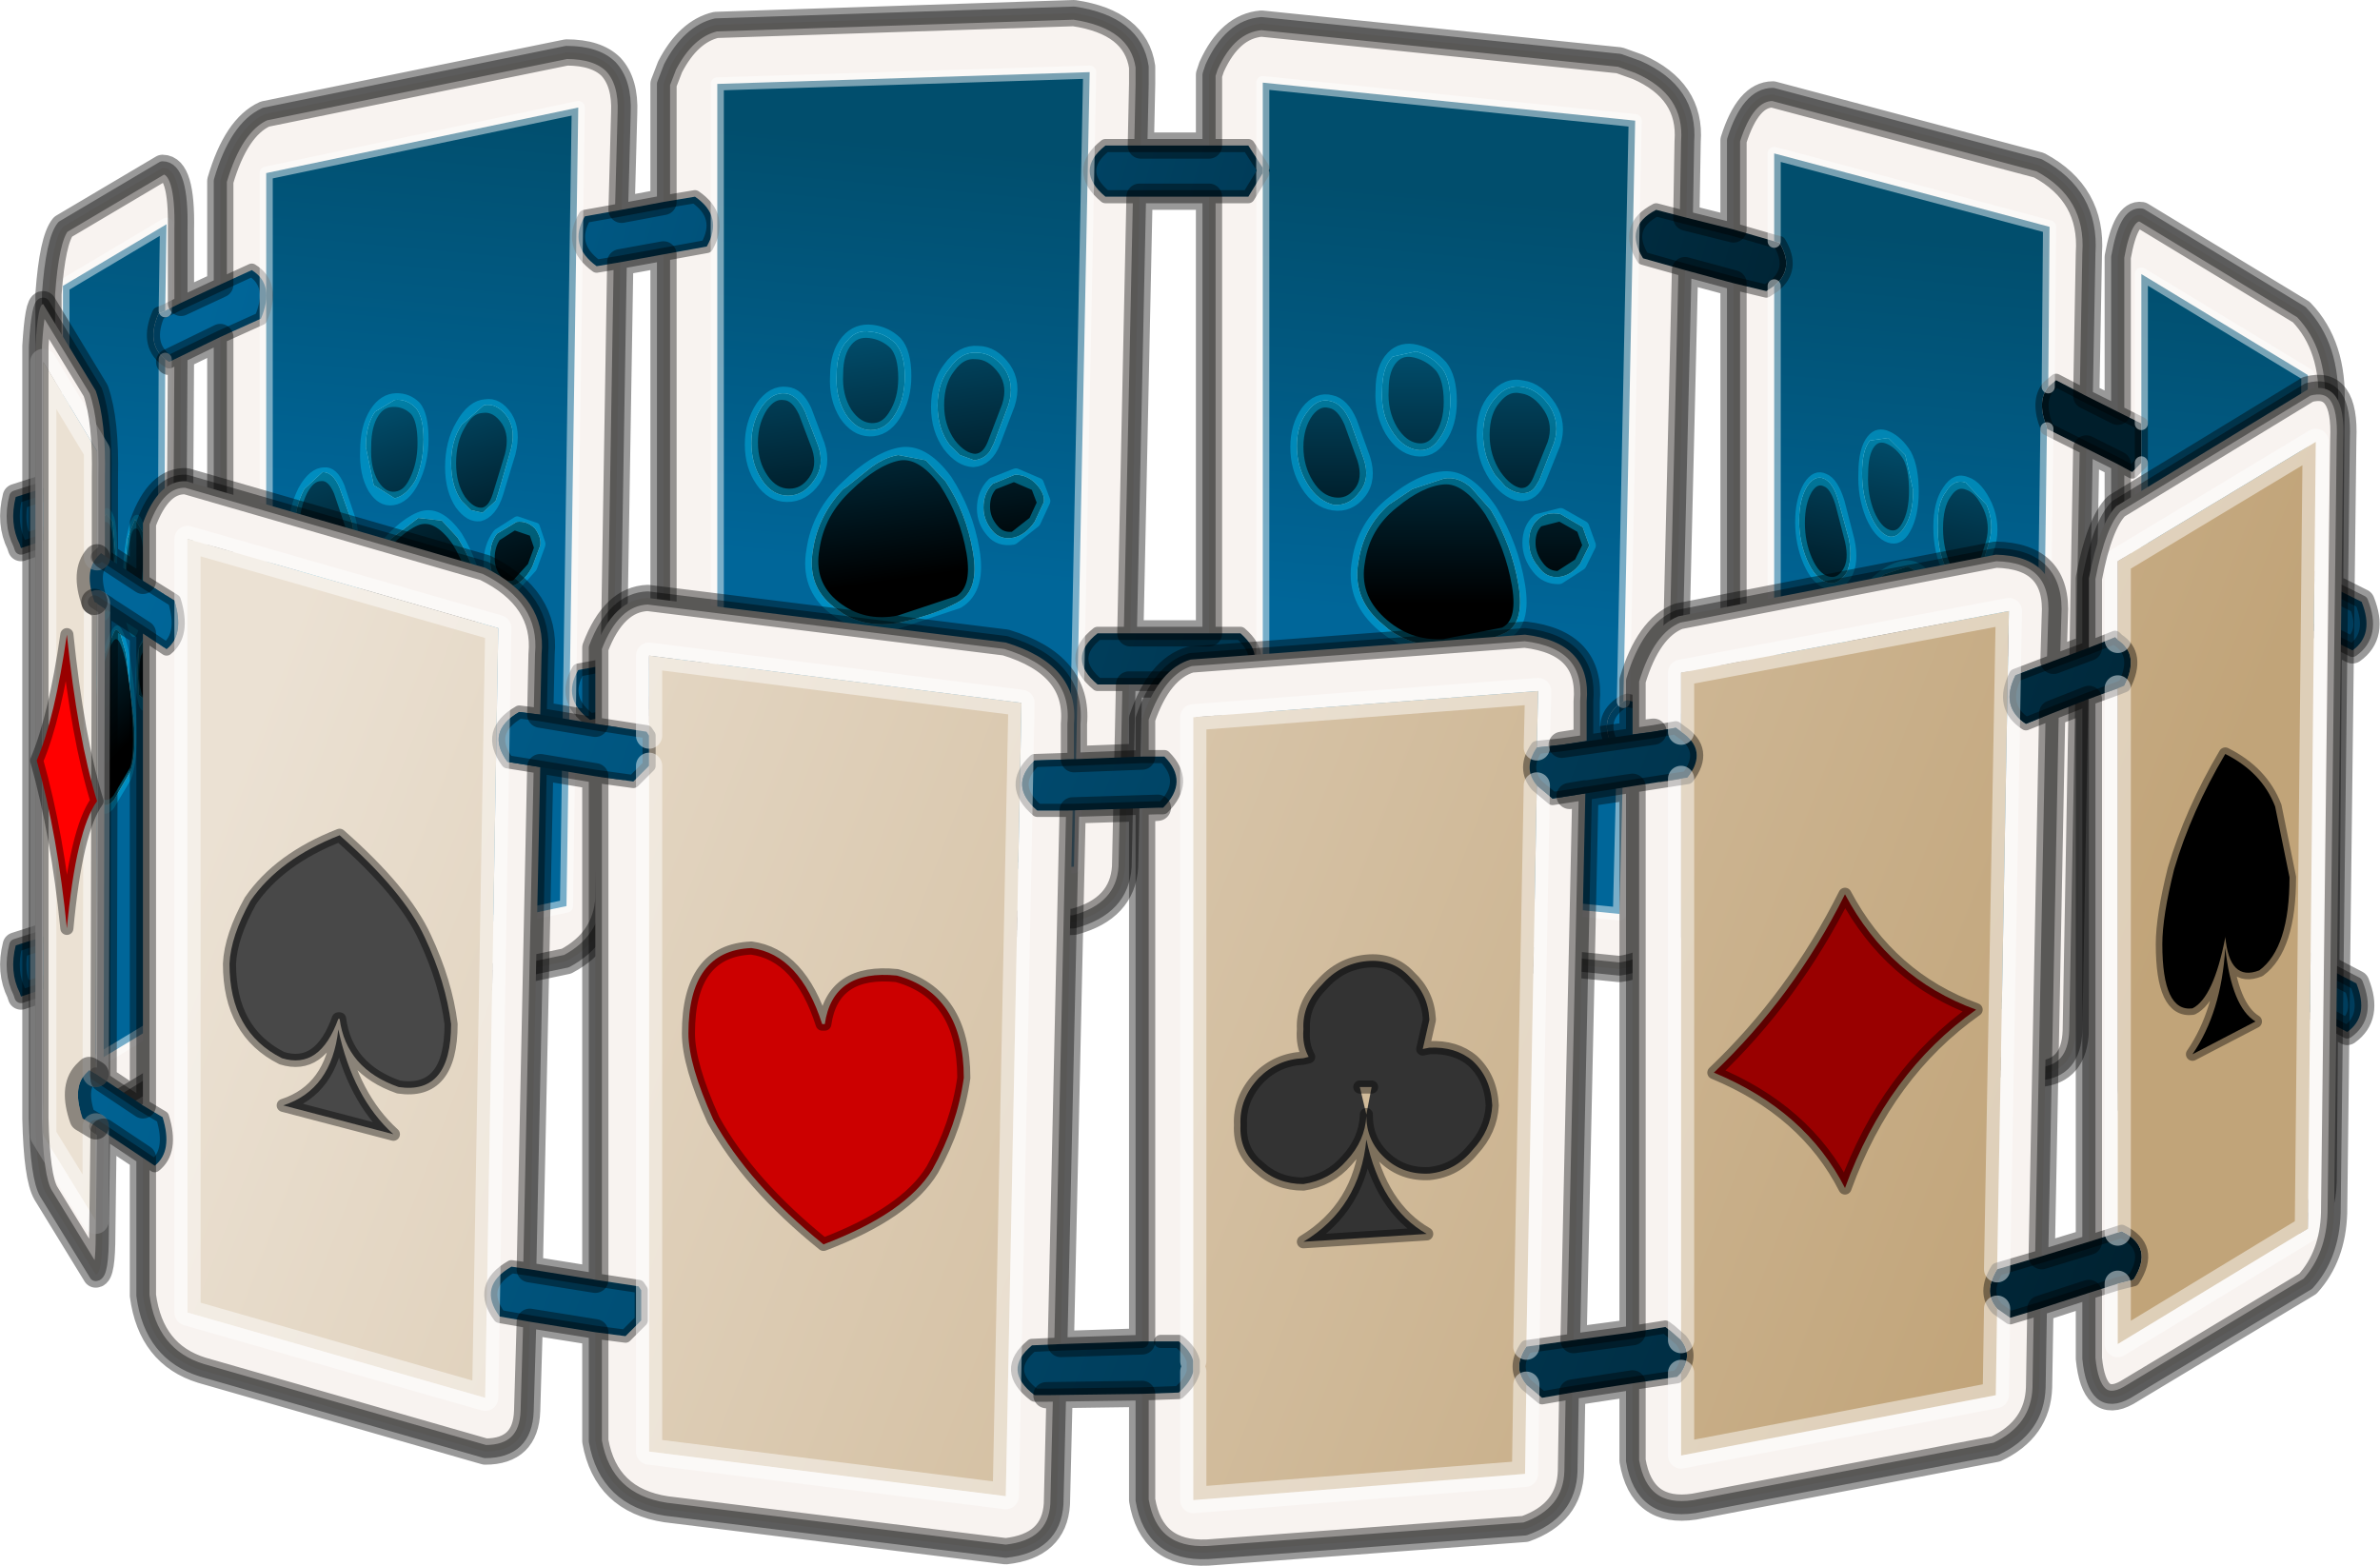 <?xml version="1.0"?>
<svg xmlns="http://www.w3.org/2000/svg" xmlns:xlink="http://www.w3.org/1999/xlink" width="90.75px" height="59.7px"><g transform="matrix(1, 0, 0, 1, -229.6, -170.1)"><use xlink:href="#object-0" width="90.75" height="59.7" transform="matrix(1, 0, 0, 1, 229.6, 170.1)"/></g><defs><g transform="matrix(1, 0, 0, 1, 45.35, 29.85)" id="object-0"><use xlink:href="#object-1" width="90.75" height="47.05" transform="matrix(1, 0, 0, 1, -45.35, -29.85)"/><use xlink:href="#object-2" width="11.65" height="11.8" transform="matrix(1, -0.159, 0, 1, -16.95, -16.75)" filter="url(#filter-object-2)"/><use xlink:href="#object-4" width="11.65" height="11.8" transform="matrix(0.841, -0.301, 0, 1, -34.35, -13.45)" filter="url(#filter-object-4)"/><use xlink:href="#object-6" width="11.65" height="11.8" transform="matrix(0.279, -0.294, 0, 1, -42.65, -9.1)" filter="url(#filter-object-6)"/><use xlink:href="#object-8" width="11.65" height="11.8" transform="matrix(1, -0.022, 0, 1, 3.85, -16.65)" filter="url(#filter-object-8)"/><use xlink:href="#object-10" width="11.65" height="11.8" transform="matrix(0.742, 0.072, 0, 1, 23.1, -13.8)" filter="url(#filter-object-10)"/><use xlink:href="#object-12" width="11.65" height="11.8" transform="matrix(0.447, 0.146, 0, 1, 36.8, -9.1)" filter="url(#filter-object-12)"/><use xlink:href="#object-14" width="89" height="48.6" transform="matrix(1, 0, 0, 1, -44.5, -18.75)"/></g><g transform="matrix(1, 0, 0, 1, 45.35, 29.85)" id="object-1"><path fill-rule="evenodd" fill="#f8f3f0" stroke="none" d="M0.75 -24.3L0.75 -27L0.85 -27.3Q1.55 -28.85 2.75 -28.95L16.4 -27.55L17.1 -27.3Q19.15 -26.4 19 -24.45L18.95 -21.55L17.8 -21.85Q16.55 -21.2 17.3 -20L18.9 -19.55L18.5 -2.7L16.7 -3.15L16.55 -3.1L17 -25.25L2.8 -26.7L2.8 -23.45L2.25 -24.3L0.75 -24.3M20.75 -21.1L20.75 -24.5Q21.3 -26.25 22.25 -26.25L32.4 -23.55Q34.45 -22.45 34.3 -20.2L34.2 -14.75L33.05 -15.35L32.75 -15.1L32.8 -21.2L22.3 -24L22.3 -20.65L20.75 -21.1M35.4 -14.15L35.4 -20.05Q35.7 -21.75 36.3 -21.65L42.4 -17.95Q43.65 -16.65 43.55 -14.4L43.5 -7.5L42.6 -7.95L42.65 -15.55L36.3 -19.4L36.3 -13.7L35.4 -14.15M43.45 -5.5L43.35 7.05L42.45 6.6L42.55 -5.95L43.45 -5.5M43.3 9.05L43.25 15.2Q43.2 16.75 42.4 16.7L36.6 13.2Q35.6 12.55 35.4 10.4L35.4 10.25L35.4 -12.15L35.95 -11.85L36.3 -12.2L36.3 10.95L42.4 14.6L42.45 8.6L43.3 9.05M34.2 -12.75L33.8 9.45Q33.75 11 32.4 11.1L22.75 8.55Q21.1 8.1 20.75 5.95L20.75 5.8L20.75 -0.1L20.9 -0.05Q22.1 -0.75 21.4 -1.9L20.75 -2.1L20.75 -19.05L22 -18.75L22.3 -18.95L22.3 6.35L32.4 9L32.7 -13.5L34.2 -12.75M18.45 -0.7L18.35 5.25Q18.25 6.85 16.4 7.1L3.45 5.8Q1.2 5.5 0.75 3.45L0.75 3.25L0.75 -3.75L1.95 -3.75Q3.05 -4.75 1.95 -5.7L0.75 -5.7L0.75 -22.35L2.25 -22.35L2.8 -23.25L2.8 3.65L16.4 5L16.55 -1.2L18.45 -0.7M-2.3 -3.75L-2.45 3.2Q-2.55 4.8 -4.4 5.3L-17.35 5.75Q-19.6 5.8 -20.05 3.75L-20.05 3.6L-20.05 -2.9L-18.65 -3.15Q-18 -4.3 -19.1 -5.05L-20.05 -4.9L-20.05 -20.15L-18.4 -20.45Q-17.75 -21.6 -18.85 -22.35L-20.05 -22.15L-20.05 -26.65L-19.8 -27.3Q-19.1 -28.65 -18.05 -28.9L-4.4 -29.35Q-2.05 -29 -1.8 -27.3L-1.8 -26.65L-1.85 -24.3L-3.2 -24.3Q-4.4 -23.35 -3.2 -22.35L-1.9 -22.35L-2.25 -5.7L-3.5 -5.7Q-4.7 -4.75 -3.5 -3.75L-2.3 -3.75M-22 -2.55L-22.15 4.4Q-22.25 6 -23.75 6.8L-34.65 9.1Q-36.55 9.4 -36.9 7.45L-36.95 7.3L-36.95 -17L-35.4 -17.7Q-34.85 -19 -35.75 -19.55L-36.95 -19L-36.95 -22.95Q-36.35 -25 -35.25 -25.5L-23.75 -27.85Q-22.6 -27.85 -22.05 -27.3Q-21.5 -26.7 -21.55 -25.55L-21.65 -21.85L-23.05 -21.6Q-23.7 -20.5 -22.6 -19.7L-21.7 -19.85L-21.95 -4.55L-23.3 -4.3Q-23.95 -3.2 -22.85 -2.4L-22 -2.55M-38.9 -16.05L-38.45 -16.25L-38.6 8.8Q-38.65 10.4 -39.15 11.2L-42.75 13.4Q-43.4 13.7 -43.5 11.75L-43.5 11.6L-43.5 7.8L-42.95 7.6L-42.95 11.4L-39.15 9.1L-39.05 -16.15L-38.9 -16.05M-43.5 5.8L-43.5 -9.3L-42.95 -9.5L-42.95 5.6L-43.5 5.8M-43.5 -11.3L-43.5 -18.65Q-43.35 -20.7 -42.95 -21.2L-39.15 -23.45Q-38.4 -23.45 -38.45 -21.1L-38.45 -18.3L-39.05 -18L-39 -21.3L-42.95 -18.95L-42.95 -11.5L-43.5 -11.3M-18 -26.65L-18 3.7L-4.4 3.2L-3.8 -27.1L-18 -26.65M-35.2 -23.25L-35.2 7.1L-23.75 4.7L-23.3 -25.75L-35.2 -23.25"/><path fill-rule="evenodd" fill="url(#gradient-L48ac4c6d2138a3bd0219bfd9e107b5a2)" stroke="none" d="M0.75 -24.3L2.25 -24.3L2.8 -23.45L2.8 -23.25L2.25 -22.35L0.75 -22.35L-1.9 -22.35L-3.2 -22.35Q-4.4 -23.35 -3.2 -24.3L-1.85 -24.3L0.75 -24.3M18.9 -19.55L17.3 -20Q16.55 -21.2 17.8 -21.85L18.95 -21.55L20.75 -21.1L22.3 -20.65L22.5 -20.6Q23.1 -19.6 22.3 -18.95L22 -18.75L20.75 -19.05L18.9 -19.55M34.2 -14.75L35.4 -14.15L36.3 -13.7L36.3 -12.2L35.95 -11.85L35.4 -12.15L34.2 -12.75L32.7 -13.5L32.7 -13.55Q32.3 -14.55 32.75 -15.1L33.05 -15.35L34.2 -14.75M0.75 -3.75L-2.3 -3.75L-3.5 -3.75Q-4.7 -4.75 -3.5 -5.7L-2.25 -5.7L0.75 -5.7L1.95 -5.7Q3.05 -4.75 1.95 -3.75L0.75 -3.75M-36.95 -17L-38.9 -16.05L-39.05 -16.15Q-39.8 -16.75 -39.3 -17.9L-39.05 -18L-38.45 -18.3L-36.95 -19L-35.75 -19.55Q-34.85 -19 -35.4 -17.7L-36.95 -17M-21.65 -21.85L-20.05 -22.15L-18.85 -22.35Q-17.75 -21.6 -18.4 -20.45L-20.05 -20.15L-21.7 -19.85L-22.6 -19.7Q-23.7 -20.5 -23.05 -21.6L-21.65 -21.85"/><path fill-rule="evenodd" fill="url(#gradient-L21511287583d2cafa2441b23986c803a)" stroke="none" d="M2.8 -23.45L2.8 -26.7L17 -25.25L16.55 -3.1Q15.5 -2.45 16.2 -1.3L16.55 -1.2L16.4 5L2.8 3.65L2.8 -23.25L2.8 -23.45M13.9 -12.95Q14.15 -13.7 13.75 -14.35Q13.3 -15 12.7 -15.1Q12.1 -15.2 11.65 -14.65Q11.2 -14.15 11.2 -13.3Q11.2 -12.45 11.65 -11.75L12.05 -11.3Q12.3 -11.1 12.6 -11.05Q13 -11 13.2 -11.3L13.35 -11.55L13.9 -12.95M4.5 -14.15Q4.1 -13.65 4.1 -12.85Q4.1 -12.05 4.5 -11.4Q4.9 -10.75 5.5 -10.6Q6.1 -10.55 6.5 -11.1Q6.9 -11.6 6.65 -12.35L6.15 -13.75Q5.85 -14.45 5.4 -14.55Q4.9 -14.7 4.5 -14.15M8.65 -16.45L7.75 -16.25Q7.35 -15.85 7.35 -14.95Q7.3 -14.1 7.7 -13.45Q8.1 -12.8 8.65 -12.7Q9.2 -12.6 9.55 -13.15Q9.95 -13.7 9.95 -14.55Q9.95 -15.45 9.6 -15.85Q9.2 -16.3 8.65 -16.45M9.7 -11.6L8.5 -11.2L7.75 -10.7L7.6 -10.6Q6.65 -9.75 6.45 -8.45Q6.2 -7.1 7.25 -6.15L7.6 -5.85Q8.5 -5.2 9.7 -5.2Q11.1 -5.3 12 -5.7Q12.8 -6.05 12.55 -7.55Q12.3 -9.05 11.5 -10.4L10.75 -11.25Q10.25 -11.7 9.7 -11.6M15 -9.75L14.15 -10.25Q13.6 -10.35 13.3 -10.05Q12.95 -9.75 12.95 -9.2Q12.95 -8.65 13.3 -8.25Q13.6 -7.8 14.1 -7.85Q14.55 -7.9 14.9 -8.35L15.25 -9.05L15 -9.75M32.7 -13.5L32.4 9L22.3 6.35L22.3 -18.95Q23.1 -19.6 22.5 -20.6L22.3 -20.65L22.3 -24L32.8 -21.2L32.75 -15.1Q32.3 -14.55 32.7 -13.55L32.7 -13.5M36.3 -13.7L36.3 -19.4L42.65 -15.55L42.6 -7.95L41.45 -8.55Q40.55 -8 41.1 -6.7L42.55 -5.95L42.45 6.6L41.25 6Q40.35 6.55 40.9 7.85L42.45 8.6L42.4 14.6L36.3 10.95L36.3 -12.2L36.3 -13.7M26.65 -13.15L25.95 -13.05Q25.65 -12.7 25.65 -11.8Q25.65 -10.95 25.95 -10.25Q26.25 -9.55 26.65 -9.4Q27 -9.3 27.3 -9.8Q27.6 -10.3 27.6 -11.15L27.3 -12.5L26.65 -13.15M29.6 -11.45Q29.15 -11.6 28.85 -11.1Q28.5 -10.65 28.55 -9.8Q28.5 -8.9 28.85 -8.2L29.15 -7.7L29.55 -7.4Q29.85 -7.3 30 -7.6L30.1 -7.85L30.5 -9.2Q30.7 -9.9 30.4 -10.6L29.6 -11.45M27.4 -8.25L26.5 -7.95L25.95 -7.5L25.85 -7.4Q25.15 -6.65 25 -5.35Q24.8 -4.05 25.6 -3L25.85 -2.65Q26.55 -1.9 27.4 -1.85L29.1 -2.1Q29.7 -2.4 29.55 -3.9Q29.35 -5.45 28.75 -6.85L28.2 -7.8L27.4 -8.25M24.75 -10.75Q24.55 -11.45 24.2 -11.6Q23.85 -11.75 23.55 -11.3Q23.25 -10.8 23.25 -10Q23.25 -9.2 23.55 -8.5Q23.85 -7.8 24.3 -7.65Q24.7 -7.5 25.05 -8Q25.3 -8.5 25.15 -9.3L24.75 -10.75M29.85 -5.5Q29.8 -5 30.05 -4.55L30.7 -4.05Q31 -4.1 31.25 -4.5L31.55 -5.15L31.35 -5.9L30.7 -6.45L30.05 -6.35Q29.8 -6.05 29.85 -5.5M37.5 -6.8Q37.25 -7 37.1 -6.55L36.9 -5.3L37.1 -3.8Q37.25 -3.05 37.5 -2.85Q37.75 -2.65 37.95 -3.15L38.05 -4.4L37.8 -5.9L37.5 -6.8M39.35 -7.4L38.95 -8.15L38.5 -8.1Q38.3 -7.75 38.35 -6.85Q38.35 -6 38.5 -5.3Q38.7 -4.55 38.95 -4.4Q39.15 -4.2 39.35 -4.7L39.5 -6.05L39.35 -7.4M40.3 -5.85L40.1 -4.55L40.3 -2.95L40.45 -2.4L40.7 -2.05Q40.85 -1.95 40.95 -2.2L41.05 -2.5L41.25 -3.8L41.2 -5.15L40.75 -6.15Q40.45 -6.35 40.3 -5.85M38.5 -2.55L38.45 -2.45Q38 -1.8 37.95 -0.5Q37.85 0.8 38.3 1.95L38.45 2.3Q38.85 3.1 39.4 3.3L40.45 3.15Q40.8 2.95 40.7 1.4L40.2 -1.6L39.85 -2.6L39.4 -3.1Q39.15 -3.2 38.85 -2.9L38.5 -2.55M41 -0.95Q40.85 -0.7 40.85 -0.15Q40.85 0.35 41 0.85L41.35 1.4L41.7 1L41.9 0.4L41.75 -0.4L41.35 -1L41 -0.95M-42.95 -9.5L-42.6 -9.6Q-42.3 -10.7 -42.8 -11.55L-42.95 -11.5L-42.95 -18.95L-39 -21.3L-39.05 -18L-39.3 -17.9Q-39.8 -16.75 -39.05 -16.15L-39.15 9.1L-42.95 11.4L-42.95 7.6L-42.6 7.5Q-42.3 6.4 -42.8 5.55L-42.95 5.6L-42.95 -9.5M-41.05 -9.95L-41.3 -10.25L-41.6 -9.8L-41.7 -8.45L-41.6 -7L-41.3 -6.5L-41.05 -7.2L-40.95 -8.75L-41.05 -9.95M-42.05 -6.9Q-42.1 -7.55 -42.25 -7.5L-42.45 -6.85L-42.6 -5.4L-42.45 -4.1L-42.2 -3.6L-41.9 -4.3L-41.9 -5.65L-42.05 -6.9M-40.75 -5.65Q-40.9 -5.95 -41 -5.75L-41.35 -4.95L-41.6 -4.25L-41.6 -4.1L-41.95 -1.7Q-42 -0.25 -41.7 0.45L-41.6 0.65Q-41.35 1.05 -41 0.65L-40.4 -0.4Q-40.15 -1 -40.25 -2.4L-40.55 -4.95L-40.75 -5.65M-18 -26.65L-3.8 -27.1L-4.4 3.2L-18 3.7L-18 -26.65M-26 -13.95Q-26.4 -14.5 -26.9 -14.4L-27.75 -13.65Q-28.15 -13.05 -28.15 -12.2Q-28.15 -11.3 -27.75 -10.75L-27.4 -10.4L-26.95 -10.3L-26.45 -10.75L-26.35 -11.05L-25.9 -12.6Q-25.65 -13.4 -26 -13.95M-29.2 -13.1Q-29.2 -13.95 -29.5 -14.3Q-29.85 -14.65 -30.3 -14.6L-31.05 -14.15Q-31.4 -13.65 -31.4 -12.8L-31.1 -11.35L-30.3 -10.85Q-29.85 -10.95 -29.5 -11.55Q-29.2 -12.25 -29.2 -13.1M-31.95 -10L-32.4 -11.25Q-32.65 -11.85 -33.05 -11.85L-33.75 -11.2Q-34.1 -10.55 -34.1 -9.75Q-34.1 -8.95 -33.75 -8.4Q-33.45 -7.85 -32.95 -7.9Q-32.45 -8 -32.1 -8.65Q-31.75 -9.3 -31.95 -10M-31.05 -8.6L-31.15 -8.45Q-32 -7.35 -32.15 -6Q-32.35 -4.6 -31.45 -3.9L-31.15 -3.7Q-30.4 -3.3 -29.4 -3.7L-27.5 -4.8Q-26.8 -5.4 -27 -6.8Q-27.2 -8.25 -27.9 -9.35L-28.5 -10L-29.4 -10.1L-30.45 -9.3L-31.05 -8.6M-40.2 -10.05L-40.5 -9.3L-40.6 -7.8L-40.5 -6.35L-40.35 -6.05L-40.2 -5.95L-40.05 -6.35L-40 -6.65L-39.85 -8.2L-39.9 -9.55L-40.2 -10.05M-39.5 -4.65L-39.55 -5.3L-39.8 -5.55L-40.05 -5.15L-40.1 -4.2L-40.05 -3.35L-39.8 -3.15L-39.6 -3.85L-39.5 -4.65M-25.05 -8.25L-24.75 -9.05Q-24.7 -9.35 -24.95 -9.7Q-25.25 -10 -25.65 -9.95L-26.4 -9.5Q-26.7 -9.1 -26.65 -8.55Q-26.7 -8.05 -26.4 -7.7Q-26.1 -7.4 -25.7 -7.55Q-25.3 -7.75 -25.05 -8.25M-8.1 -16.4Q-8.7 -16.45 -9.15 -15.8Q-9.6 -15.25 -9.6 -14.4Q-9.6 -13.5 -9.15 -12.9L-8.75 -12.5L-8.2 -12.3Q-7.8 -12.35 -7.6 -12.65L-7.45 -12.95L-6.9 -14.4Q-6.65 -15.2 -7.05 -15.8Q-7.5 -16.4 -8.1 -16.4M-15.4 -14.85Q-15.9 -14.9 -16.3 -14.35Q-16.7 -13.75 -16.7 -12.95Q-16.7 -12.15 -16.3 -11.55Q-15.9 -10.95 -15.3 -10.95Q-14.7 -10.95 -14.3 -11.55Q-13.9 -12.1 -14.15 -12.85L-14.65 -14.15Q-14.95 -14.8 -15.4 -14.85M-11.2 -16.75Q-11.6 -17.15 -12.15 -17.2Q-12.7 -17.3 -13.05 -16.85Q-13.45 -16.45 -13.45 -15.55Q-13.5 -14.7 -13.1 -14.05Q-12.7 -13.45 -12.15 -13.45Q-11.6 -13.45 -11.25 -14Q-10.85 -14.6 -10.85 -15.5Q-10.85 -16.35 -11.2 -16.75M-12.3 -11.9L-13.05 -11.3L-13.2 -11.2Q-14.15 -10.2 -14.35 -8.9Q-14.6 -7.5 -13.55 -6.7L-13.2 -6.45Q-12.3 -5.9 -11.1 -6.1Q-9.7 -6.4 -8.8 -6.9Q-8 -7.35 -8.25 -8.8Q-8.5 -10.3 -9.3 -11.5L-10.05 -12.3L-11.1 -12.5Q-11.7 -12.4 -12.3 -11.9M-6.65 -11.75L-7.5 -11.4Q-7.85 -11.05 -7.85 -10.5Q-7.85 -10 -7.5 -9.6Q-7.2 -9.25 -6.7 -9.35Q-6.25 -9.45 -5.9 -9.95L-5.55 -10.7Q-5.5 -11 -5.8 -11.35Q-6.15 -11.75 -6.65 -11.75M-35.2 -23.25L-23.3 -25.75L-23.75 4.7L-35.2 7.1L-35.2 -23.25"/><path fill-rule="evenodd" fill="#006699" stroke="none" d="M16.55 -3.1L16.7 -3.15L18.5 -2.7L20.75 -2.1L21.4 -1.9Q22.1 -0.75 20.9 -0.05L20.75 -0.1L18.45 -0.7L16.55 -1.2L16.2 -1.3Q15.5 -2.45 16.55 -3.1M43.5 -7.5L44.7 -6.9Q45.2 -5.65 44.35 -5.05L43.45 -5.5L42.55 -5.95L41.1 -6.7Q40.55 -8 41.45 -8.55L42.6 -7.95L43.5 -7.5M43.35 7.05L44.5 7.65Q45 8.9 44.15 9.5L43.3 9.05L42.45 8.6L40.9 7.85Q40.35 6.55 41.25 6L42.45 6.6L43.35 7.05M-20.05 -2.9L-22 -2.55L-22.85 -2.4Q-23.95 -3.2 -23.3 -4.3L-21.95 -4.55L-20.05 -4.9L-19.1 -5.05Q-18 -4.3 -18.65 -3.15L-20.05 -2.9M-43.5 7.8L-44.55 8.15L-44.6 8Q-45 7.2 -44.75 6.2L-43.5 5.8L-42.95 5.6L-42.8 5.55Q-42.3 6.4 -42.6 7.5L-42.95 7.6L-43.5 7.8M-43.5 -9.3L-44.55 -8.95L-44.6 -9.1Q-45 -9.9 -44.75 -10.9L-43.5 -11.3L-42.95 -11.5L-42.8 -11.55Q-42.3 -10.7 -42.6 -9.6L-42.95 -9.5L-43.5 -9.3"/><path fill-rule="evenodd" fill="url(#gradient-L3d27504f0adbb82fd85ee08b3e950fd6)" stroke="none" d="M13.9 -12.95L13.35 -11.55L13.2 -11.3Q13 -11 12.6 -11.05Q12.3 -11.1 12.05 -11.3L11.65 -11.75Q11.2 -12.45 11.2 -13.3Q11.2 -14.15 11.65 -14.65Q12.1 -15.2 12.7 -15.1Q13.3 -15 13.75 -14.35Q14.15 -13.7 13.9 -12.95M4.5 -14.15Q4.9 -14.7 5.4 -14.55Q5.85 -14.45 6.15 -13.75L6.65 -12.35Q6.9 -11.6 6.5 -11.1Q6.1 -10.55 5.5 -10.6Q4.9 -10.75 4.5 -11.4Q4.1 -12.05 4.1 -12.85Q4.1 -13.65 4.5 -14.15M8.65 -16.45Q9.2 -16.3 9.6 -15.85Q9.95 -15.45 9.95 -14.55Q9.95 -13.7 9.55 -13.15Q9.2 -12.6 8.65 -12.7Q8.1 -12.8 7.7 -13.45Q7.3 -14.1 7.35 -14.95Q7.35 -15.85 7.75 -16.25L8.65 -16.45M9.7 -11.6Q10.25 -11.7 10.75 -11.25L11.5 -10.4Q12.3 -9.05 12.55 -7.55Q12.8 -6.05 12 -5.7Q11.1 -5.3 9.7 -5.2Q8.5 -5.2 7.6 -5.85L7.25 -6.15Q6.2 -7.1 6.45 -8.45Q6.65 -9.75 7.6 -10.6L7.75 -10.7L8.5 -11.2L9.7 -11.6M15 -9.75L15.25 -9.05L14.9 -8.35Q14.55 -7.9 14.1 -7.85Q13.6 -7.8 13.3 -8.25Q12.95 -8.65 12.95 -9.2Q12.95 -9.75 13.3 -10.05Q13.6 -10.35 14.15 -10.25L15 -9.75"/><path fill-rule="evenodd" fill="url(#gradient-L7f10ff67e42eb3d3630ea1a11885c5ed)" stroke="none" d="M26.65 -13.15L27.3 -12.5L27.6 -11.15Q27.6 -10.3 27.3 -9.8Q27 -9.3 26.65 -9.4Q26.25 -9.55 25.95 -10.25Q25.65 -10.95 25.65 -11.8Q25.65 -12.7 25.95 -13.05L26.65 -13.15M29.6 -11.45L30.4 -10.6Q30.7 -9.9 30.5 -9.2L30.1 -7.85L30 -7.6Q29.85 -7.3 29.55 -7.4L29.15 -7.7L28.85 -8.2Q28.5 -8.9 28.55 -9.8Q28.5 -10.65 28.85 -11.1Q29.15 -11.6 29.6 -11.45M27.4 -8.25L28.2 -7.8L28.75 -6.85Q29.35 -5.45 29.55 -3.9Q29.7 -2.4 29.1 -2.1L27.4 -1.85Q26.55 -1.9 25.85 -2.65L25.6 -3Q24.8 -4.05 25 -5.35Q25.15 -6.65 25.85 -7.4L25.95 -7.5L26.5 -7.95L27.4 -8.25M24.75 -10.75L25.15 -9.3Q25.3 -8.5 25.05 -8Q24.7 -7.5 24.3 -7.65Q23.85 -7.8 23.55 -8.5Q23.25 -9.2 23.25 -10Q23.25 -10.8 23.55 -11.3Q23.85 -11.75 24.2 -11.6Q24.55 -11.45 24.75 -10.75M29.85 -5.5Q29.8 -6.05 30.05 -6.35L30.7 -6.45L31.35 -5.9L31.55 -5.15L31.25 -4.5Q31 -4.1 30.7 -4.05L30.05 -4.55Q29.8 -5 29.85 -5.5"/><path fill-rule="evenodd" fill="url(#gradient-Ldf2a898c6812b6ed9bf5cae8c1271d78)" stroke="none" d="M37.5 -6.8L37.8 -5.9L38.05 -4.4L37.95 -3.15Q37.75 -2.65 37.5 -2.85Q37.25 -3.05 37.1 -3.8L36.9 -5.3L37.1 -6.55Q37.25 -7 37.5 -6.8M39.35 -7.4L39.5 -6.05L39.35 -4.7Q39.15 -4.2 38.95 -4.4Q38.7 -4.55 38.5 -5.3Q38.35 -6 38.35 -6.85Q38.3 -7.75 38.5 -8.1L38.95 -8.15L39.35 -7.4M40.3 -5.85Q40.45 -6.35 40.75 -6.15L41.2 -5.15L41.25 -3.8L41.05 -2.5L40.95 -2.2Q40.85 -1.95 40.7 -2.05L40.45 -2.4L40.3 -2.95L40.1 -4.55L40.3 -5.85M38.5 -2.55L38.85 -2.9Q39.15 -3.2 39.4 -3.1L39.85 -2.6L40.2 -1.6L40.7 1.4Q40.8 2.95 40.45 3.15L39.4 3.3Q38.85 3.1 38.45 2.3L38.3 1.95Q37.85 0.8 37.95 -0.5Q38 -1.8 38.45 -2.45L38.5 -2.55M41 -0.95L41.35 -1L41.75 -0.4L41.9 0.4L41.7 1L41.35 1.4L41 0.85Q40.85 0.35 40.85 -0.15Q40.85 -0.7 41 -0.95"/><path fill-rule="evenodd" fill="url(#gradient-L8daf12cba7a7ef47d497be9de7f9e587)" stroke="none" d="M-41.05 -9.95L-40.95 -8.75L-41.05 -7.2L-41.3 -6.5L-41.6 -7L-41.7 -8.45L-41.6 -9.8L-41.3 -10.25L-41.05 -9.95M-42.05 -6.9L-41.9 -5.65L-41.9 -4.3L-42.2 -3.6L-42.45 -4.1L-42.6 -5.4L-42.45 -6.85L-42.25 -7.5Q-42.1 -7.55 -42.05 -6.9M-40.75 -5.65L-40.55 -4.95L-40.25 -2.4Q-40.15 -1 -40.4 -0.4L-41 0.65Q-41.35 1.05 -41.6 0.65L-41.7 0.45Q-42 -0.25 -41.95 -1.7L-41.6 -4.1L-41.6 -4.25L-41.35 -4.95L-41 -5.75Q-40.9 -5.95 -40.75 -5.65M-40.2 -10.05L-39.9 -9.55L-39.85 -8.2L-40 -6.65L-40.05 -6.35L-40.2 -5.95L-40.35 -6.05L-40.5 -6.35L-40.6 -7.8L-40.5 -9.3L-40.2 -10.05M-39.5 -4.65L-39.6 -3.85L-39.8 -3.15L-40.05 -3.35L-40.1 -4.2L-40.05 -5.15L-39.8 -5.55L-39.55 -5.3L-39.5 -4.65"/><path fill-rule="evenodd" fill="url(#gradient-La3b35a1b2210cfca4fc9d3663e166d13)" stroke="none" d="M-26 -13.95Q-25.65 -13.4 -25.9 -12.6L-26.35 -11.05L-26.45 -10.75L-26.95 -10.3L-27.4 -10.4L-27.75 -10.75Q-28.15 -11.3 -28.15 -12.2Q-28.15 -13.05 -27.75 -13.65L-26.9 -14.4Q-26.4 -14.5 -26 -13.95M-29.2 -13.1Q-29.2 -12.25 -29.5 -11.55Q-29.85 -10.95 -30.3 -10.85L-31.1 -11.35L-31.4 -12.8Q-31.4 -13.65 -31.05 -14.15L-30.3 -14.6Q-29.85 -14.65 -29.5 -14.3Q-29.2 -13.95 -29.2 -13.1M-31.95 -10Q-31.75 -9.3 -32.1 -8.65Q-32.45 -8 -32.95 -7.9Q-33.45 -7.85 -33.75 -8.4Q-34.1 -8.95 -34.1 -9.75Q-34.1 -10.55 -33.75 -11.2L-33.05 -11.85Q-32.65 -11.85 -32.4 -11.25L-31.95 -10M-31.05 -8.6L-30.45 -9.3L-29.4 -10.1L-28.5 -10L-27.9 -9.35Q-27.2 -8.25 -27 -6.8Q-26.8 -5.4 -27.5 -4.8L-29.4 -3.7Q-30.4 -3.3 -31.15 -3.7L-31.45 -3.9Q-32.35 -4.6 -32.15 -6Q-32 -7.35 -31.15 -8.45L-31.05 -8.6M-25.05 -8.25Q-25.3 -7.75 -25.7 -7.55Q-26.1 -7.4 -26.4 -7.7Q-26.7 -8.05 -26.65 -8.55Q-26.7 -9.1 -26.4 -9.5L-25.65 -9.95Q-25.25 -10 -24.95 -9.7Q-24.7 -9.35 -24.75 -9.05L-25.05 -8.25"/><path fill-rule="evenodd" fill="url(#gradient-L3cbf7a1195a557ffed25ca9370467bf1)" stroke="none" d="M-8.1 -16.4Q-7.5 -16.4 -7.05 -15.8Q-6.65 -15.2 -6.9 -14.4L-7.45 -12.95L-7.6 -12.65Q-7.8 -12.35 -8.2 -12.3L-8.75 -12.5L-9.15 -12.9Q-9.6 -13.5 -9.6 -14.4Q-9.6 -15.25 -9.15 -15.8Q-8.7 -16.45 -8.1 -16.4M-15.4 -14.85Q-14.95 -14.8 -14.65 -14.15L-14.15 -12.85Q-13.9 -12.1 -14.3 -11.55Q-14.7 -10.95 -15.3 -10.95Q-15.9 -10.95 -16.3 -11.55Q-16.7 -12.15 -16.7 -12.95Q-16.7 -13.75 -16.3 -14.35Q-15.9 -14.9 -15.4 -14.85M-11.2 -16.75Q-10.85 -16.35 -10.85 -15.5Q-10.85 -14.6 -11.25 -14Q-11.6 -13.45 -12.15 -13.45Q-12.7 -13.45 -13.1 -14.05Q-13.5 -14.7 -13.45 -15.55Q-13.45 -16.45 -13.05 -16.85Q-12.7 -17.3 -12.15 -17.2Q-11.6 -17.15 -11.2 -16.75M-12.3 -11.9Q-11.7 -12.4 -11.1 -12.5L-10.05 -12.3L-9.3 -11.5Q-8.5 -10.3 -8.25 -8.8Q-8 -7.35 -8.8 -6.9Q-9.7 -6.4 -11.1 -6.1Q-12.3 -5.9 -13.2 -6.45L-13.55 -6.7Q-14.6 -7.5 -14.35 -8.9Q-14.15 -10.2 -13.2 -11.2L-13.05 -11.3L-12.3 -11.9M-6.65 -11.75Q-6.15 -11.75 -5.8 -11.35Q-5.5 -11 -5.55 -10.7L-5.9 -9.95Q-6.25 -9.45 -6.7 -9.35Q-7.2 -9.25 -7.5 -9.6Q-7.85 -10 -7.85 -10.5Q-7.85 -11.05 -7.5 -11.4L-6.65 -11.75"/><path fill="none" stroke="#000000" stroke-opacity="0.4" stroke-width="0.5" stroke-linecap="round" stroke-linejoin="round" d="M18.95 -21.55L19 -24.45Q19.15 -26.4 17.1 -27.3L16.4 -27.55L2.75 -28.95Q1.55 -28.85 0.85 -27.3L0.75 -27L0.75 -24.3L2.25 -24.3L2.8 -23.45L2.8 -23.25L2.25 -22.35L0.75 -22.35L0.75 -5.7L1.95 -5.7Q3.05 -4.75 1.95 -3.75L0.75 -3.75L0.75 3.25L0.75 3.45Q1.2 5.5 3.45 5.8L16.4 7.1Q18.25 6.85 18.35 5.25L18.45 -0.7L20.75 -0.1L20.75 5.8L20.75 5.95Q21.1 8.1 22.75 8.55L32.4 11.1Q33.75 11 33.8 9.45L34.2 -12.75L35.4 -12.15L35.4 10.25L35.4 10.4Q35.6 12.55 36.6 13.2L42.4 16.7Q43.2 16.75 43.25 15.2L43.3 9.05L44.15 9.5Q45 8.9 44.5 7.65L43.35 7.05L43.45 -5.5L44.35 -5.05Q45.2 -5.65 44.7 -6.9L43.5 -7.5L43.55 -14.4Q43.65 -16.65 42.4 -17.95L36.3 -21.65Q35.7 -21.75 35.4 -20.05L35.4 -14.15L34.2 -14.75L34.3 -20.2Q34.45 -22.45 32.4 -23.55L22.25 -26.25Q21.3 -26.25 20.75 -24.5L20.75 -21.1L18.95 -21.55L17.8 -21.85Q16.55 -21.2 17.3 -20L18.9 -19.55L18.5 -2.7L16.7 -3.15L16.55 -3.1Q15.5 -2.45 16.2 -1.3L16.55 -1.2L18.45 -0.7M0.75 -3.75L-2.3 -3.75L-2.45 3.2Q-2.55 4.8 -4.4 5.3L-17.35 5.75Q-19.6 5.8 -20.05 3.75L-20.05 3.6L-20.05 -2.9L-22 -2.55L-22.15 4.4Q-22.25 6 -23.75 6.8L-34.65 9.1Q-36.55 9.4 -36.9 7.45L-36.95 7.3L-36.95 -17L-38.9 -16.05L-39.05 -16.15Q-39.8 -16.75 -39.3 -17.9L-39.05 -18L-38.45 -18.3L-38.45 -21.1Q-38.4 -23.45 -39.15 -23.45L-42.95 -21.2Q-43.35 -20.7 -43.5 -18.65L-43.5 -11.3L-44.75 -10.9Q-45 -9.9 -44.6 -9.1L-44.55 -8.95L-43.5 -9.3L-43.5 5.8L-44.75 6.2Q-45 7.2 -44.6 8L-44.55 8.15L-43.5 7.8L-43.5 11.6L-43.5 11.75Q-43.4 13.7 -42.75 13.4L-39.15 11.2Q-38.65 10.4 -38.6 8.8L-38.45 -16.25M-38.45 -18.3L-36.95 -19L-36.95 -22.95Q-36.35 -25 -35.25 -25.5L-23.75 -27.85Q-22.6 -27.85 -22.05 -27.3Q-21.5 -26.7 -21.55 -25.55L-21.65 -21.85L-20.05 -22.15L-20.05 -26.65L-19.8 -27.3Q-19.1 -28.65 -18.05 -28.9L-4.4 -29.35Q-2.05 -29 -1.8 -27.3L-1.8 -26.65L-1.85 -24.3L0.75 -24.3M34.2 -12.75L32.7 -13.5L32.7 -13.55Q32.3 -14.55 32.75 -15.1L33.05 -15.35L34.2 -14.75M22.3 -18.95L22 -18.75L20.75 -19.05L20.75 -2.1L21.4 -1.9Q22.1 -0.75 20.9 -0.05L20.75 -0.1M22.3 -20.65L22.5 -20.6Q23.1 -19.6 22.3 -18.95M42.6 -7.95L43.5 -7.5M35.4 -14.15L36.3 -13.7L36.3 -12.2L35.95 -11.85L35.4 -12.15M42.45 8.6L40.9 7.85Q40.35 6.55 41.25 6L42.45 6.6L43.35 7.05M42.55 -5.95L41.1 -6.7Q40.55 -8 41.45 -8.55L42.6 -7.95M20.75 -21.1L22.3 -20.65M20.75 -19.05L18.9 -19.55M18.5 -2.7L20.75 -2.1M43.45 -5.5L42.55 -5.95M43.3 9.05L42.45 8.6M-42.95 -9.5L-42.6 -9.6Q-42.3 -10.7 -42.8 -11.55L-42.95 -11.5L-43.5 -11.3M-43.5 -9.3L-42.95 -9.5M-42.95 5.6L-42.8 5.55Q-42.3 6.4 -42.6 7.5L-42.95 7.6L-43.5 7.8M-21.65 -21.85L-23.05 -21.6Q-23.7 -20.5 -22.6 -19.7L-21.7 -19.85L-20.05 -20.15L-18.4 -20.45Q-17.75 -21.6 -18.85 -22.35L-20.05 -22.15M-36.95 -17L-35.4 -17.7Q-34.85 -19 -35.75 -19.55L-36.95 -19M-21.95 -4.55L-23.3 -4.3Q-23.95 -3.2 -22.85 -2.4L-22 -2.55M-21.7 -19.85L-21.95 -4.55L-20.05 -4.9L-20.05 -20.15M-1.9 -22.35L-3.2 -22.35Q-4.4 -23.35 -3.2 -24.3L-1.85 -24.3M-20.05 -2.9L-18.65 -3.15Q-18 -4.3 -19.1 -5.05L-20.05 -4.9M-2.3 -3.75L-3.5 -3.75Q-4.7 -4.75 -3.5 -5.7L-2.25 -5.7L-1.9 -22.35L0.75 -22.35M-42.95 5.6L-43.5 5.8M-2.25 -5.7L0.75 -5.7"/><path fill="none" stroke="#ffffff" stroke-opacity="0.471" stroke-width="0.5" stroke-linecap="round" stroke-linejoin="round" d="M2.8 -23.45L2.8 -26.7L17 -25.25L16.55 -3.1M2.8 -23.25L2.8 3.65L16.4 5L16.55 -1.2M32.7 -13.5L32.4 9L22.3 6.35L22.3 -18.95M32.75 -15.1L32.8 -21.2L22.3 -24L22.3 -20.65M36.3 -13.7L36.3 -19.4L42.65 -15.55L42.6 -7.95M36.3 -12.2L36.3 10.95L42.4 14.6L42.45 8.6M42.45 6.6L42.55 -5.95M-42.95 -9.5L-42.95 5.6M-42.95 7.6L-42.95 11.4L-39.15 9.1L-39.05 -16.15M-39.05 -18L-39 -21.3L-42.95 -18.95L-42.95 -11.5M-18 -26.65L-18 3.7L-4.4 3.2L-3.8 -27.1L-18 -26.65M-35.2 -23.25L-35.2 7.1L-23.75 4.7L-23.3 -25.75L-35.2 -23.25"/><path fill="none" stroke="#000000" stroke-opacity="0.4" stroke-width="1" stroke-linecap="round" stroke-linejoin="round" d="M0.85 -27.3Q1.55 -28.85 2.75 -28.95L16.4 -27.55L17.1 -27.3Q19.15 -26.4 19 -24.45L18.95 -21.55L20.75 -21.1L20.75 -24.5Q21.3 -26.25 22.25 -26.25L32.4 -23.55Q34.45 -22.45 34.3 -20.2L34.2 -14.75L35.4 -14.15L35.4 -20.05Q35.7 -21.75 36.3 -21.65L42.4 -17.95Q43.65 -16.65 43.55 -14.4L43.5 -7.5L44.7 -6.9Q45.2 -5.65 44.35 -5.05L43.45 -5.5L43.35 7.05L44.5 7.65Q45 8.9 44.15 9.5L43.3 9.05L43.25 15.2Q43.2 16.75 42.4 16.7L36.6 13.2Q35.6 12.55 35.4 10.4L35.4 10.25L35.4 -12.15L34.2 -12.75L33.8 9.45Q33.75 11 32.4 11.1L22.75 8.55Q21.1 8.1 20.75 5.95L20.75 5.8L20.75 -0.1L18.45 -0.7L18.35 5.25Q18.25 6.85 16.4 7.1L3.45 5.8Q1.2 5.5 0.75 3.45L0.75 3.25L0.75 -3.75L-2.3 -3.75L-2.45 3.2Q-2.55 4.8 -4.4 5.3L-17.35 5.75Q-19.6 5.8 -20.05 3.75L-20.05 3.6L-20.05 -2.9L-22 -2.55L-22.15 4.4Q-22.25 6 -23.75 6.8L-34.65 9.1Q-36.55 9.4 -36.9 7.45L-36.95 7.3L-36.95 -17L-38.9 -16.05L-38.45 -16.25L-38.6 8.8Q-38.65 10.4 -39.15 11.2L-42.75 13.4Q-43.4 13.7 -43.5 11.75L-43.5 11.6L-43.5 7.8L-44.55 8.15L-44.6 8Q-45 7.2 -44.75 6.2L-43.5 5.8L-43.5 -9.3L-44.55 -8.95L-44.6 -9.1Q-45 -9.9 -44.75 -10.9L-43.5 -11.3L-43.5 -18.65Q-43.35 -20.7 -42.95 -21.2L-39.15 -23.45Q-38.4 -23.45 -38.45 -21.1L-38.45 -18.3L-36.95 -19L-36.95 -22.95Q-36.35 -25 -35.25 -25.5L-23.75 -27.85Q-22.6 -27.85 -22.05 -27.3Q-21.5 -26.7 -21.55 -25.55L-21.65 -21.85L-20.05 -22.15L-20.05 -26.65L-19.8 -27.3Q-19.1 -28.65 -18.05 -28.9L-4.4 -29.35Q-2.05 -29 -1.8 -27.3L-1.8 -26.65L-1.85 -24.3L0.75 -24.3L0.75 -27L0.85 -27.3M18.9 -19.55L20.75 -19.05L20.75 -2.1L18.5 -2.7L18.9 -19.55M0.75 -5.7L-2.25 -5.7L-1.9 -22.35L0.75 -22.35L0.75 -5.7M-21.95 -4.55L-20.05 -4.9L-20.05 -20.15L-21.7 -19.85L-21.95 -4.55"/></g><linearGradient gradientTransform="matrix(0.038, 0.01, -0.004, 0.014, -4.65, -15.95)" gradientUnits="userSpaceOnUse" spreadMethod="pad" id="gradient-L48ac4c6d2138a3bd0219bfd9e107b5a2" x1="-819.2" x2="819.2"><stop offset="0" stop-color="#006699" stop-opacity="1"/><stop offset="0.988" stop-color="#001e2b" stop-opacity="1"/></linearGradient><linearGradient gradientTransform="matrix(0.001, -0.01, 0.054, 0.005, 1.05, -15.25)" gradientUnits="userSpaceOnUse" spreadMethod="pad" id="gradient-L21511287583d2cafa2441b23986c803a" x1="-819.2" x2="819.2"><stop offset="0" stop-color="#006699" stop-opacity="1"/><stop offset="0.988" stop-color="#014e6d" stop-opacity="1"/></linearGradient><linearGradient gradientTransform="matrix(0, -0.006, 0.007, -0, 9.65, -11.75)" gradientUnits="userSpaceOnUse" spreadMethod="pad" id="gradient-L3d27504f0adbb82fd85ee08b3e950fd6" x1="-819.2" x2="819.2"><stop offset="0" stop-color="#000000" stop-opacity="1"/><stop offset="0.988" stop-color="#014e6d" stop-opacity="1"/></linearGradient><linearGradient gradientTransform="matrix(0, -0.006, 0.005, 0.001, 27.35, -8.4)" gradientUnits="userSpaceOnUse" spreadMethod="pad" id="gradient-L7f10ff67e42eb3d3630ea1a11885c5ed" x1="-819.2" x2="819.2"><stop offset="0" stop-color="#000000" stop-opacity="1"/><stop offset="0.988" stop-color="#014e6d" stop-opacity="1"/></linearGradient><linearGradient gradientTransform="matrix(0, -0.006, 0.003, 0.001, 39.35, -3.3)" gradientUnits="userSpaceOnUse" spreadMethod="pad" id="gradient-Ldf2a898c6812b6ed9bf5cae8c1271d78" x1="-819.2" x2="819.2"><stop offset="0" stop-color="#000000" stop-opacity="1"/><stop offset="0.988" stop-color="#014e6d" stop-opacity="1"/></linearGradient><linearGradient gradientTransform="matrix(0, -0.006, 0.002, -0.002, -41.05, -5.85)" gradientUnits="userSpaceOnUse" spreadMethod="pad" id="gradient-L8daf12cba7a7ef47d497be9de7f9e587" x1="-819.2" x2="819.2"><stop offset="0" stop-color="#000000" stop-opacity="1"/><stop offset="0.988" stop-color="#014e6d" stop-opacity="1"/></linearGradient><linearGradient gradientTransform="matrix(0, -0.006, 0.006, -0.002, -29.45, -10.2)" gradientUnits="userSpaceOnUse" spreadMethod="pad" id="gradient-La3b35a1b2210cfca4fc9d3663e166d13" x1="-819.2" x2="819.2"><stop offset="0" stop-color="#000000" stop-opacity="1"/><stop offset="0.988" stop-color="#014e6d" stop-opacity="1"/></linearGradient><linearGradient gradientTransform="matrix(0, -0.006, 0.007, -0.001, -11.15, -12.65)" gradientUnits="userSpaceOnUse" spreadMethod="pad" id="gradient-L3cbf7a1195a557ffed25ca9370467bf1" x1="-819.2" x2="819.2"><stop offset="0" stop-color="#000000" stop-opacity="1"/><stop offset="0.988" stop-color="#014e6d" stop-opacity="1"/></linearGradient><g transform="matrix(1, 0, 0, 1, 5.8, 5.9)" id="object-2"><use xlink:href="#object-3" width="11.65" height="11.8" transform="matrix(1, 0, 0, 1, -5.8, -5.9)"/></g><g transform="matrix(1, 0, 0, 1, 5.8, 5.9)" id="object-3"><path fill="none" stroke="#00ccff" stroke-opacity="0.4" stroke-width="0.5" stroke-linecap="round" stroke-linejoin="round" d="M4.1 -3.35Q4.5 -2.7 4.25 -1.95L3.7 -0.6Q3.45 0 2.95 -0.05Q2.45 -0.15 2 -0.8Q1.55 -1.5 1.55 -2.35Q1.55 -3.25 2 -3.75Q2.45 -4.3 3.05 -4.15Q3.65 -4.05 4.1 -3.35M5.25 2.65L4.45 3.15Q3.95 3.15 3.65 2.75Q3.3 2.3 3.3 1.8Q3.3 1.25 3.65 0.95L4.5 0.75L5.35 1.25L5.6 1.95L5.25 2.65M0.05 5.65Q-1.35 5.7 -2.4 4.7Q-3.45 3.7 -3.2 2.35Q-3 1 -1.9 0.15Q-0.85 -0.7 0.05 -0.75Q0.95 -0.8 1.85 0.55Q2.65 1.9 2.9 3.4Q3.15 4.9 2.35 5.25L0.05 5.65M-5.15 -3.4Q-4.75 -3.9 -4.25 -3.75Q-3.8 -3.65 -3.5 -2.95L-3 -1.55Q-2.75 -0.75 -3.15 -0.25Q-3.55 0.25 -4.15 0.15Q-4.75 0.05 -5.15 -0.6Q-5.55 -1.25 -5.55 -2.05Q-5.55 -2.85 -5.15 -3.4M-0.05 -5Q0.3 -4.55 0.3 -3.65Q0.3 -2.8 -0.1 -2.25Q-0.45 -1.75 -1 -1.85Q-1.55 -1.95 -1.95 -2.6Q-2.35 -3.3 -2.3 -4.15Q-2.3 -5 -1.9 -5.4Q-1.55 -5.75 -1 -5.6Q-0.45 -5.45 -0.05 -5"/></g><filter id="filter-object-2" filterUnits="userSpaceOnUse"><feConvolveMatrix in="SourceGraphic" result="filter1" id="filter1" order="3 3" divisor="9" kernelMatrix="1 1 1 1 1 1 1 1 1"/></filter><g transform="matrix(1, 0, 0, 1, 5.8, 5.9)" id="object-4"><use xlink:href="#object-5" width="11.65" height="11.8" transform="matrix(1, 0, 0, 1, -5.8, -5.9)"/></g><g transform="matrix(1, 0, 0, 1, 5.8, 5.9)" id="object-5"><path fill="none" stroke="#00ccff" stroke-opacity="0.4" stroke-width="0.5" stroke-linecap="round" stroke-linejoin="round" d="M4.1 -3.35Q4.5 -2.7 4.25 -1.95L3.7 -0.6Q3.45 0 2.95 -0.05Q2.45 -0.15 2 -0.8Q1.55 -1.5 1.55 -2.35Q1.55 -3.25 2 -3.75Q2.45 -4.3 3.05 -4.15Q3.65 -4.05 4.1 -3.35M5.25 2.65L4.45 3.15Q3.95 3.15 3.65 2.75Q3.3 2.3 3.3 1.8Q3.3 1.25 3.65 0.95L4.5 0.75L5.35 1.25L5.6 1.95L5.25 2.65M0.05 5.65Q-1.35 5.7 -2.4 4.7Q-3.45 3.7 -3.2 2.35Q-3 1 -1.9 0.15Q-0.85 -0.7 0.05 -0.75Q0.95 -0.8 1.85 0.55Q2.65 1.9 2.9 3.4Q3.15 4.9 2.35 5.25L0.05 5.65M-5.15 -3.4Q-4.75 -3.9 -4.25 -3.75Q-3.8 -3.65 -3.5 -2.95L-3 -1.55Q-2.75 -0.75 -3.15 -0.25Q-3.55 0.25 -4.15 0.15Q-4.75 0.05 -5.15 -0.6Q-5.55 -1.25 -5.55 -2.05Q-5.55 -2.85 -5.15 -3.4M-0.05 -5Q0.3 -4.55 0.3 -3.65Q0.3 -2.8 -0.1 -2.25Q-0.45 -1.75 -1 -1.85Q-1.55 -1.95 -1.95 -2.6Q-2.35 -3.3 -2.3 -4.15Q-2.3 -5 -1.9 -5.4Q-1.55 -5.75 -1 -5.6Q-0.45 -5.45 -0.05 -5"/></g><filter id="filter-object-4" filterUnits="userSpaceOnUse"><feConvolveMatrix in="SourceGraphic" result="filter1" id="filter1" order="3 3" divisor="9" kernelMatrix="1 1 1 1 1 1 1 1 1"/></filter><g transform="matrix(1, 0, 0, 1, 5.8, 5.9)" id="object-6"><use xlink:href="#object-7" width="11.65" height="11.8" transform="matrix(1, 0, 0, 1, -5.8, -5.9)"/></g><g transform="matrix(1, 0, 0, 1, 5.8, 5.9)" id="object-7"><path fill="none" stroke="#00ccff" stroke-opacity="0.4" stroke-width="0.5" stroke-linecap="round" stroke-linejoin="round" d="M4.1 -3.35Q4.5 -2.7 4.25 -1.95L3.7 -0.6Q3.45 0 2.95 -0.05Q2.45 -0.15 2 -0.8Q1.55 -1.5 1.55 -2.35Q1.55 -3.25 2 -3.75Q2.45 -4.3 3.05 -4.15Q3.65 -4.05 4.1 -3.35M5.25 2.65L4.45 3.15Q3.95 3.15 3.65 2.75Q3.3 2.3 3.3 1.8Q3.3 1.25 3.65 0.95L4.5 0.75L5.35 1.25L5.6 1.95L5.25 2.65M0.05 5.65Q-1.35 5.7 -2.4 4.7Q-3.45 3.7 -3.2 2.35Q-3 1 -1.9 0.15Q-0.85 -0.7 0.05 -0.75Q0.95 -0.8 1.85 0.55Q2.65 1.9 2.9 3.4Q3.15 4.9 2.35 5.25L0.05 5.65M-5.15 -3.4Q-4.75 -3.9 -4.25 -3.75Q-3.8 -3.65 -3.5 -2.95L-3 -1.55Q-2.75 -0.75 -3.15 -0.25Q-3.55 0.25 -4.15 0.15Q-4.75 0.05 -5.15 -0.6Q-5.55 -1.25 -5.55 -2.05Q-5.55 -2.85 -5.15 -3.4M-0.05 -5Q0.3 -4.55 0.3 -3.65Q0.3 -2.8 -0.1 -2.25Q-0.45 -1.75 -1 -1.85Q-1.55 -1.95 -1.95 -2.6Q-2.35 -3.3 -2.3 -4.15Q-2.3 -5 -1.9 -5.4Q-1.55 -5.75 -1 -5.6Q-0.45 -5.45 -0.05 -5"/></g><filter id="filter-object-6" filterUnits="userSpaceOnUse"><feConvolveMatrix in="SourceGraphic" result="filter1" id="filter1" order="3 3" divisor="9" kernelMatrix="1 1 1 1 1 1 1 1 1"/></filter><g transform="matrix(1, 0, 0, 1, 5.8, 5.9)" id="object-8"><use xlink:href="#object-9" width="11.65" height="11.8" transform="matrix(1, 0, 0, 1, -5.8, -5.9)"/></g><g transform="matrix(1, 0, 0, 1, 5.8, 5.9)" id="object-9"><path fill="none" stroke="#00ccff" stroke-opacity="0.4" stroke-width="0.5" stroke-linecap="round" stroke-linejoin="round" d="M4.1 -3.35Q4.5 -2.7 4.25 -1.95L3.7 -0.6Q3.45 0 2.95 -0.05Q2.45 -0.15 2 -0.8Q1.55 -1.5 1.55 -2.35Q1.55 -3.25 2 -3.75Q2.45 -4.3 3.05 -4.15Q3.65 -4.05 4.1 -3.35M5.25 2.65L4.45 3.15Q3.95 3.15 3.65 2.75Q3.3 2.3 3.3 1.8Q3.3 1.25 3.65 0.95L4.5 0.75L5.35 1.25L5.6 1.95L5.25 2.65M0.05 5.65Q-1.35 5.7 -2.4 4.7Q-3.45 3.7 -3.2 2.35Q-3 1 -1.9 0.15Q-0.85 -0.7 0.05 -0.75Q0.95 -0.8 1.85 0.55Q2.65 1.9 2.9 3.4Q3.15 4.9 2.35 5.25L0.05 5.65M-5.15 -3.4Q-4.75 -3.9 -4.25 -3.75Q-3.8 -3.65 -3.5 -2.95L-3 -1.55Q-2.75 -0.75 -3.15 -0.25Q-3.55 0.25 -4.15 0.15Q-4.75 0.05 -5.15 -0.6Q-5.55 -1.25 -5.55 -2.05Q-5.55 -2.85 -5.15 -3.4M-0.05 -5Q0.3 -4.55 0.3 -3.65Q0.3 -2.8 -0.1 -2.25Q-0.45 -1.75 -1 -1.85Q-1.55 -1.95 -1.95 -2.6Q-2.35 -3.3 -2.3 -4.15Q-2.3 -5 -1.9 -5.4Q-1.55 -5.75 -1 -5.6Q-0.45 -5.45 -0.05 -5"/></g><filter id="filter-object-8" filterUnits="userSpaceOnUse"><feConvolveMatrix in="SourceGraphic" result="filter1" id="filter1" order="3 3" divisor="9" kernelMatrix="1 1 1 1 1 1 1 1 1"/></filter><g transform="matrix(1, 0, 0, 1, 5.8, 5.9)" id="object-10"><use xlink:href="#object-11" width="11.65" height="11.8" transform="matrix(1, 0, 0, 1, -5.8, -5.9)"/></g><g transform="matrix(1, 0, 0, 1, 5.8, 5.9)" id="object-11"><path fill="none" stroke="#00ccff" stroke-opacity="0.4" stroke-width="0.5" stroke-linecap="round" stroke-linejoin="round" d="M4.1 -3.35Q4.5 -2.7 4.25 -1.95L3.7 -0.6Q3.45 0 2.95 -0.05Q2.45 -0.15 2 -0.8Q1.55 -1.5 1.55 -2.35Q1.55 -3.25 2 -3.75Q2.45 -4.3 3.05 -4.15Q3.65 -4.05 4.1 -3.35M5.25 2.65L4.45 3.15Q3.95 3.15 3.65 2.75Q3.3 2.3 3.3 1.8Q3.3 1.25 3.65 0.95L4.5 0.75L5.35 1.25L5.6 1.95L5.25 2.65M0.05 5.65Q-1.35 5.7 -2.4 4.7Q-3.45 3.7 -3.2 2.35Q-3 1 -1.9 0.15Q-0.85 -0.7 0.05 -0.75Q0.95 -0.8 1.85 0.55Q2.65 1.9 2.9 3.4Q3.15 4.9 2.35 5.25L0.05 5.65M-5.15 -3.4Q-4.75 -3.9 -4.25 -3.75Q-3.8 -3.65 -3.5 -2.95L-3 -1.55Q-2.75 -0.75 -3.15 -0.25Q-3.55 0.25 -4.15 0.15Q-4.75 0.05 -5.15 -0.6Q-5.55 -1.25 -5.55 -2.05Q-5.55 -2.85 -5.15 -3.4M-0.05 -5Q0.3 -4.55 0.3 -3.65Q0.3 -2.8 -0.1 -2.25Q-0.45 -1.75 -1 -1.85Q-1.55 -1.95 -1.95 -2.6Q-2.35 -3.3 -2.3 -4.15Q-2.3 -5 -1.9 -5.4Q-1.55 -5.75 -1 -5.6Q-0.45 -5.45 -0.05 -5"/></g><filter id="filter-object-10" filterUnits="userSpaceOnUse"><feConvolveMatrix in="SourceGraphic" result="filter1" id="filter1" order="3 3" divisor="9" kernelMatrix="1 1 1 1 1 1 1 1 1"/></filter><g transform="matrix(1, 0, 0, 1, 5.8, 5.9)" id="object-12"><use xlink:href="#object-13" width="11.65" height="11.8" transform="matrix(1, 0, 0, 1, -5.8, -5.9)"/></g><g transform="matrix(1, 0, 0, 1, 5.8, 5.9)" id="object-13"><path fill="none" stroke="#00ccff" stroke-opacity="0.4" stroke-width="0.5" stroke-linecap="round" stroke-linejoin="round" d="M4.1 -3.35Q4.5 -2.7 4.25 -1.95L3.7 -0.6Q3.45 0 2.95 -0.05Q2.45 -0.15 2 -0.8Q1.55 -1.5 1.55 -2.35Q1.55 -3.25 2 -3.75Q2.45 -4.3 3.05 -4.15Q3.65 -4.05 4.1 -3.35M5.25 2.65L4.45 3.15Q3.95 3.15 3.65 2.75Q3.3 2.3 3.3 1.8Q3.3 1.25 3.65 0.95L4.5 0.75L5.35 1.25L5.6 1.95L5.25 2.65M0.05 5.65Q-1.35 5.7 -2.4 4.7Q-3.45 3.7 -3.2 2.35Q-3 1 -1.9 0.15Q-0.85 -0.7 0.05 -0.75Q0.95 -0.8 1.85 0.55Q2.65 1.9 2.9 3.4Q3.15 4.9 2.35 5.25L0.05 5.65M-5.15 -3.4Q-4.75 -3.9 -4.25 -3.75Q-3.8 -3.65 -3.5 -2.95L-3 -1.55Q-2.75 -0.75 -3.15 -0.25Q-3.55 0.25 -4.15 0.15Q-4.75 0.05 -5.15 -0.6Q-5.55 -1.25 -5.55 -2.05Q-5.55 -2.85 -5.15 -3.4M-0.05 -5Q0.3 -4.55 0.3 -3.65Q0.3 -2.8 -0.1 -2.25Q-0.45 -1.75 -1 -1.85Q-1.55 -1.95 -1.95 -2.6Q-2.35 -3.3 -2.3 -4.15Q-2.3 -5 -1.9 -5.4Q-1.55 -5.75 -1 -5.6Q-0.45 -5.45 -0.05 -5"/></g><filter id="filter-object-12" filterUnits="userSpaceOnUse"><feConvolveMatrix in="SourceGraphic" result="filter1" id="filter1" order="3 3" divisor="9" kernelMatrix="1 1 1 1 1 1 1 1 1"/></filter><g transform="matrix(1, 0, 0, 1, 44.5, 18.75)" id="object-14"><path fill-rule="evenodd" fill="#f8f3f0" stroke="none" d="M-1.8 -1L-1.8 -2.45Q-1.15 -4.35 0.05 -4.7L12.8 -5.65Q15.35 -5.35 15.15 -3.1L15.15 -1.6L14.2 -1.45L13.25 -1.35L13.3 -3.5L0.15 -2.5L0.15 22.05Q0.05 21.65 -0.4 21.3L-1.1 21.3L-1.8 21.3L-1.8 1L-1.2 0.95L-1 0.95Q0 -0.05 -0.95 -1L-1.8 -1M18.75 -1.95L18.55 -2.1L17.7 -1.95L16.9 -1.85L16.9 -3.9Q17.5 -5.9 18.65 -6.35L30.75 -8.7Q33.15 -8.65 33 -6.35L32.95 -4.65L31.5 -4.1Q30.9 -2.9 31.9 -2.25L32.9 -2.65L32.5 18.05L30.8 18.55L31.25 -6.55L18.75 -4.2L18.75 -1.95M18.75 -0.15L18.75 21.25L18.35 20.9L18.15 20.75L16.9 20.95L16.9 0.15L18.75 -0.15M18.75 22.5L18.75 25.65L30.75 23.35L30.8 20.05L31.3 20.4L32.45 20.05L32.4 23.05Q32.35 24.65 30.75 25.4L19.25 27.6Q17.25 27.9 16.9 25.85L16.9 22.9L18.6 22.65L18.75 22.5M34.3 -5.15L34.3 -7.8Q34.7 -9.9 35.35 -10.55L42.65 -15Q44.1 -15.4 44 -13.1L43.65 16.4Q43.6 18.05 42.65 19.1L35.75 23.25Q34.5 23.95 34.3 21.95L34.3 19.45L35.4 19.1L35.4 21.4L42.65 17L42.95 -13L35.4 -8.45L35.4 -5.45L35.3 -5.55L34.3 -5.15M14.6 23.25L14.55 26.25Q14.5 27.85 12.8 28.45L0.7 29.35Q-1.45 29.45 -1.8 27.35L-1.8 23.3L-0.4 23.25Q0.05 22.85 0.15 22.45L0.15 27.35L12.8 26.35L12.85 22.95L13.45 23.45L14.6 23.25M-5.45 23.35L-4.95 23.35L-5.05 27.5Q-5.15 29.1 -7 29.3L-19.95 27.7Q-22.25 27.35 -22.65 25.1L-22.65 20.95L-21.5 21.1L-20.9 20.5L-20.9 19.35L-21 19.2L-22.65 18.95L-22.65 -0.25L-21.2 -0.05L-20.6 -0.65L-20.6 25.5L-7 27.2L-6.4 -3.05L-20.6 -4.85L-20.6 -1.8L-20.7 -1.95L-22.65 -2.25L-22.65 -5.15Q-21.95 -7 -20.65 -7.05L-7 -5.35Q-4.2 -4.5 -4.4 -2.25L-4.4 -0.9L-5.9 -0.85Q-6.9 0.1 -5.8 1.05L-4.45 1.05L-4.9 21.4L-6 21.45Q-7.15 22.4 -5.9 23.35L-5.45 23.35M-25.15 20.55L-25.25 23.95Q-25.3 25.5 -26.85 25.5L-37.65 22.4Q-39.6 21.8 -39.9 19.55L-39.9 14.3L-39.45 14.6Q-38.75 14.05 -39.15 12.75L-39.9 12.3L-39.9 -5.7L-39 -5.1Q-38.3 -5.65 -38.7 -6.95L-39.9 -7.7L-39.9 -9.9Q-39.3 -11.55 -38.25 -11.5L-26.85 -8.2Q-24.5 -7.05 -24.7 -4.9L-24.75 -2.6L-25.55 -2.7Q-26.85 -1.95 -26 -0.8L-24.75 -0.6L-25.15 18.55L-25.85 18.45Q-27.15 19.2 -26.3 20.35L-25.15 20.55M-41.4 13.3L-41.45 17.2Q-41.45 18.75 -41.7 18.75L-43.6 15.65Q-43.95 15.05 -44 12.8L-44 -16.65Q-43.9 -18.3 -43.7 -18.25L-41.7 -14.95Q-41.3 -13.8 -41.35 -11.65L-41.35 -8.65L-41.5 -8.75L-41.65 -8.6L-41.65 -12.65L-43.7 -16.05L-43.7 13.45L-41.7 16.7L-41.7 13.1L-41.4 13.3M34.3 -3.2L35.4 -3.6L35.4 17.15L34.3 17.5L34.3 -3.2M14.5 0.5L15.1 0.4L14.65 21.25L12.85 21.5L13.25 0.1L13.85 0.6L14.5 0.5M-41.7 11.1L-41.65 -6.85L-41.35 -6.65L-41.4 11.3L-41.7 11.1M-38.2 -9.3L-38.2 20.2L-26.85 23.45L-26.35 -5.9L-38.2 -9.3"/><path fill-rule="evenodd" fill="url(#gradient-L34081c28c8d1091b49c336a4fbdd4717)" stroke="none" d="M-1.8 -1L-0.95 -1Q0 -0.05 -1 0.95L-1.2 0.95L-4.45 1.05L-5.8 1.05Q-6.9 0.1 -5.9 -0.85L-4.4 -0.9L-1.8 -1M-1.8 21.3L-1.1 21.3L-0.4 21.3Q0.05 21.65 0.15 22.05L0.15 22.45Q0.05 22.85 -0.4 23.25L-1.8 23.3L-5.45 23.35L-5.9 23.35Q-7.15 22.4 -6 21.45L-4.9 21.4L-1.8 21.3M13.25 -1.35L14.2 -1.45L17.7 -1.95L18.55 -2.1L18.75 -1.95Q19.8 -1.25 19 -0.2L14.5 0.5L13.85 0.6L13.25 0.1Q12.7 -0.55 13.25 -1.35M18.75 21.25Q19.2 21.8 18.75 22.5L18.6 22.65L16.9 22.9L14.6 23.25L13.45 23.45L12.85 22.95Q12.3 22.3 12.85 21.5L14.65 21.25L16.9 20.95L18.15 20.75L18.35 20.9L18.75 21.25M30.8 20.05Q30.25 19.45 30.8 18.55L32.5 18.05L34.3 17.5L35.4 17.15L35.55 17.1Q36.8 17.7 36 18.95L35.4 19.1L34.3 19.45L32.45 20.05L31.3 20.4L30.8 20.05M32.9 -2.65L31.9 -2.25Q30.9 -2.9 31.5 -4.1L32.95 -4.65L34.3 -5.15L35.3 -5.55L35.4 -5.45Q36.25 -4.9 35.65 -3.7L35.4 -3.6L34.3 -3.2L32.9 -2.65M-22.65 20.95L-25.15 20.55L-26.3 20.35Q-27.15 19.2 -25.85 18.45L-25.15 18.55L-22.65 18.95L-21 19.2L-20.9 19.35L-20.9 20.5L-21.5 21.1L-22.65 20.95M-39.9 14.3L-41.4 13.3L-41.7 13.1L-42.2 12.8Q-42.6 11.65 -42.1 11.1L-41.95 10.95L-41.7 11.1L-41.4 11.3L-39.9 12.3L-39.15 12.75Q-38.75 14.05 -39.45 14.6L-39.9 14.3M-41.35 -8.65L-39.9 -7.7L-38.7 -6.95Q-38.3 -5.65 -39 -5.1L-39.9 -5.7L-41.75 -6.9Q-42.15 -8.05 -41.65 -8.6L-41.5 -8.75L-41.35 -8.65M-24.75 -2.6L-22.65 -2.25L-20.7 -1.95L-20.6 -1.8L-20.6 -0.65L-21.2 -0.05L-22.65 -0.25L-24.75 -0.6L-26 -0.8Q-26.85 -1.95 -25.55 -2.7L-24.75 -2.6"/><path fill-rule="evenodd" fill="url(#gradient-L97c42f9732ff4f0e8a018300429f5267)" stroke="none" d="M0.15 22.05L0.15 -2.5L13.3 -3.5L13.25 -1.35Q12.7 -0.55 13.25 0.1L12.85 21.5Q12.3 22.3 12.85 22.95L12.8 26.35L0.15 27.35L0.15 22.45L0.15 22.05M18.75 -1.95L18.75 -4.2L31.25 -6.55L30.8 18.55Q30.25 19.45 30.8 20.05L30.75 23.35L18.75 25.65L18.75 22.5Q19.2 21.8 18.75 21.25L18.75 -0.15L19 -0.2Q19.8 -1.25 18.75 -1.95M35.4 -3.6L35.65 -3.7Q36.25 -4.9 35.4 -5.45L35.4 -8.45L42.95 -13L42.65 17L35.4 21.4L35.4 19.1L36 18.95Q36.8 17.7 35.55 17.1L35.4 17.15L35.4 -3.6M-41.7 13.1L-41.7 16.7L-43.7 13.45L-43.7 -16.05L-41.65 -12.65L-41.65 -8.6Q-42.15 -8.05 -41.75 -6.9L-41.65 -6.85L-41.7 11.1L-41.95 10.95L-42.1 11.1Q-42.6 11.65 -42.2 12.8L-41.7 13.1M-20.6 -1.8L-20.6 -4.85L-6.4 -3.05L-7 27.2L-20.6 25.5L-20.6 -0.65L-20.6 -1.8M-38.2 -9.3L-26.35 -5.9L-26.85 23.45L-38.2 20.2L-38.2 -9.3"/><path fill="none" stroke="#000000" stroke-opacity="0.4" stroke-width="0.5" stroke-linecap="round" stroke-linejoin="round" d="M15.15 -1.6L15.15 -3.1Q15.35 -5.35 12.8 -5.65L0.05 -4.7Q-1.15 -4.35 -1.8 -2.45L-1.8 -1L-0.95 -1Q0 -0.05 -1 0.95L-1.2 0.95L-4.45 1.05L-5.8 1.05Q-6.9 0.1 -5.9 -0.85L-4.4 -0.9L-4.4 -2.25Q-4.2 -4.5 -7 -5.35L-20.65 -7.05Q-21.95 -7 -22.65 -5.15L-22.65 -2.25L-24.75 -2.6L-24.7 -4.9Q-24.5 -7.05 -26.85 -8.2L-38.25 -11.5Q-39.3 -11.55 -39.9 -9.9L-39.9 -7.7L-41.35 -8.65L-41.35 -11.65Q-41.3 -13.8 -41.7 -14.95L-43.7 -18.25Q-43.9 -18.3 -44 -16.65L-44 12.8Q-43.95 15.05 -43.6 15.65L-41.7 18.75Q-41.45 18.75 -41.45 17.2L-41.4 13.3L-39.9 14.3L-39.9 19.55Q-39.6 21.8 -37.65 22.4L-26.85 25.5Q-25.3 25.5 -25.25 23.95L-25.15 20.55L-22.65 20.95L-22.65 25.1Q-22.25 27.35 -19.95 27.7L-7 29.3Q-5.15 29.1 -5.05 27.5L-4.95 23.35M-1.8 1L-1.8 21.3L-4.9 21.4L-4.45 1.05M-1.1 21.3L-0.4 21.3Q0.05 21.65 0.15 22.05L0.15 22.45Q0.05 22.85 -0.4 23.25L-1.8 23.3L-1.8 27.35Q-1.45 29.45 0.7 29.35L12.8 28.45Q14.5 27.85 14.55 26.25L14.6 23.25L16.9 22.9L16.9 25.85Q17.25 27.9 19.25 27.6L30.75 25.4Q32.35 24.65 32.4 23.05L32.45 20.05L34.3 19.45L34.3 21.95Q34.5 23.95 35.75 23.25L42.65 19.1Q43.6 18.05 43.65 16.4L44 -13.1Q44.1 -15.4 42.65 -15L35.35 -10.55Q34.7 -9.9 34.3 -7.8L34.3 -5.15L35.3 -5.55L35.4 -5.45Q36.25 -4.9 35.65 -3.7L35.4 -3.6L34.3 -3.2L32.9 -2.65L32.5 18.05L30.8 18.55Q30.25 19.45 30.8 20.05L31.3 20.4L32.45 20.05M13.25 -1.35L14.2 -1.45L17.7 -1.95L18.55 -2.1L18.75 -1.95Q19.8 -1.25 19 -0.2L14.5 0.5L13.85 0.6L13.25 0.1Q12.7 -0.55 13.25 -1.35M18.75 21.25Q19.2 21.8 18.75 22.5L18.6 22.65L16.9 22.9M32.9 -2.65L31.9 -2.25Q30.9 -2.9 31.5 -4.1L32.95 -4.65L33 -6.35Q33.15 -8.65 30.75 -8.7L18.65 -6.35Q17.5 -5.9 16.9 -3.9L16.9 -1.85M-1.8 23.3L-5.45 23.35L-5.9 23.35Q-7.15 22.4 -6 21.45L-4.9 21.4M-4.4 -0.9L-1.8 -1M34.3 -5.15L32.95 -4.65M34.3 17.5L32.5 18.05M35.4 17.15L34.3 17.5L34.3 -3.2M34.3 19.45L35.4 19.1L36 18.95Q36.8 17.7 35.55 17.1L35.4 17.15M15.1 0.4L14.65 21.25L16.9 20.95L16.9 0.15M12.85 22.95Q12.3 22.3 12.85 21.5L14.65 21.25M14.6 23.25L13.45 23.45L12.85 22.95M18.75 21.25L18.35 20.9L18.15 20.75L16.9 20.95M-41.65 -8.6L-41.5 -8.75L-41.35 -8.65M-39.9 -7.7L-38.7 -6.95Q-38.3 -5.65 -39 -5.1L-39.9 -5.7L-39.9 12.3L-39.15 12.75Q-38.75 14.05 -39.45 14.6L-39.9 14.3M-24.75 -0.6L-26 -0.8Q-26.85 -1.95 -25.55 -2.7L-24.75 -2.6M-22.65 -2.25L-20.7 -1.95L-20.6 -1.8L-20.6 -0.65L-21.2 -0.05L-22.65 -0.25L-22.65 18.95L-21 19.2L-20.9 19.35L-20.9 20.5L-21.5 21.1L-22.65 20.95M-22.65 -0.25L-24.75 -0.6L-25.15 18.55L-22.65 18.95M-39.9 -5.7L-41.75 -6.9M-25.15 20.55L-26.3 20.35Q-27.15 19.2 -25.85 18.45L-25.15 18.55M-41.7 11.1L-41.4 11.3L-41.35 -6.65M-41.4 13.3L-41.7 13.1M-41.4 11.3L-39.9 12.3"/><path fill="none" stroke="#ffffff" stroke-opacity="0.471" stroke-width="1" stroke-linecap="round" stroke-linejoin="round" d="M0.15 22.05L0.15 -2.5L13.3 -3.5L13.25 -1.35M30.8 18.55L31.25 -6.55L18.75 -4.2L18.75 -1.95M18.75 -0.15L18.75 21.25M18.75 22.5L18.75 25.65L30.75 23.35L30.8 20.05M35.4 19.1L35.4 21.4L42.65 17L42.95 -13L35.4 -8.45L35.4 -5.45M35.4 17.15L35.4 -3.6M0.15 22.45L0.15 27.35L12.8 26.35L12.85 22.95M12.85 21.5L13.25 0.1M-41.65 -8.6L-41.65 -12.65L-43.7 -16.05L-43.7 13.45L-41.7 16.7L-41.7 13.1M-41.7 11.1L-41.65 -6.85M-20.6 -1.8L-20.6 -4.85L-6.4 -3.05L-7 27.2L-20.6 25.5L-20.6 -0.65M-38.2 -9.3L-38.2 20.2L-26.85 23.45L-26.35 -5.9L-38.2 -9.3"/><path fill="none" stroke="#000000" stroke-opacity="0.4" stroke-width="1" stroke-linecap="round" stroke-linejoin="round" d="M-41.7 13.1L-42.2 12.8Q-42.6 11.65 -42.1 11.1L-41.95 10.95L-41.7 11.1M-41.75 -6.9Q-42.15 -8.05 -41.65 -8.6"/><path fill="none" stroke="#000000" stroke-opacity="0.4" stroke-width="1" stroke-linecap="round" stroke-linejoin="round" d="M15.15 -3.1Q15.35 -5.35 12.8 -5.65L0.05 -4.7Q-1.15 -4.35 -1.8 -2.45L-1.8 -1L-4.4 -0.9L-4.4 -2.25Q-4.2 -4.5 -7 -5.35L-20.65 -7.05Q-21.95 -7 -22.65 -5.15L-22.65 -2.25L-24.75 -2.6L-24.7 -4.9Q-24.5 -7.05 -26.85 -8.2L-38.25 -11.5Q-39.3 -11.55 -39.9 -9.9L-39.9 -7.7L-41.35 -8.65L-41.35 -11.65Q-41.3 -13.8 -41.7 -14.95L-43.7 -18.25Q-43.9 -18.3 -44 -16.65L-44 12.8Q-43.95 15.05 -43.6 15.65L-41.7 18.75Q-41.45 18.75 -41.45 17.2L-41.4 13.3L-39.9 14.3L-39.9 19.55Q-39.6 21.8 -37.65 22.4L-26.85 25.5Q-25.3 25.5 -25.25 23.95L-25.15 20.55L-22.65 20.95L-22.65 25.1Q-22.25 27.35 -19.95 27.7L-7 29.3Q-5.15 29.1 -5.05 27.5L-4.95 23.35L-5.45 23.35L-1.8 23.3L-1.8 27.35Q-1.45 29.45 0.7 29.35L12.8 28.45Q14.5 27.85 14.55 26.25L14.6 23.25L16.9 22.9L16.9 25.85Q17.25 27.9 19.25 27.6L30.75 25.4Q32.35 24.65 32.4 23.05L32.45 20.05L34.3 19.45L34.3 21.95Q34.5 23.95 35.75 23.25L42.65 19.1Q43.6 18.05 43.65 16.4L44 -13.1Q44.1 -15.4 42.65 -15L35.35 -10.55Q34.7 -9.9 34.3 -7.8L34.3 -5.15L32.95 -4.65L33 -6.35Q33.15 -8.65 30.75 -8.7L18.65 -6.35Q17.5 -5.9 16.9 -3.9L16.9 -1.85L17.7 -1.95L14.2 -1.45L15.15 -1.6L15.15 -3.1M34.3 -3.2L34.3 17.5L32.5 18.05L32.9 -2.65L34.3 -3.2M16.9 0.15L16.9 20.95L14.65 21.25L15.1 0.4L14.5 0.5L16.9 0.15M-41.75 -6.9L-39.9 -5.7L-39.9 12.3L-41.4 11.3L-41.35 -6.65L-41.75 -6.9M-24.75 -0.6L-25.15 18.55L-22.65 18.95L-22.65 -0.25L-24.75 -0.6M-4.45 1.05L-4.9 21.4L-1.8 21.3L-1.8 1L-1.2 0.95L-4.45 1.05"/><path fill-rule="evenodd" fill="#cc0000" stroke="none" d="M-19.1 9.55Q-19.1 6.4 -16.7 6.3Q-14.85 6.55 -14 9.2L-13.9 9.2Q-13.6 7.1 -11.15 7.35Q-8.6 8.05 -8.6 11.25Q-8.85 13.05 -9.8 14.75Q-10.8 16.4 -13.95 17.6Q-16.8 15.3 -18.15 12.85Q-19.1 10.75 -19.1 9.55"/><path fill="none" stroke="#000000" stroke-opacity="0.4" stroke-width="0.5" stroke-linecap="round" stroke-linejoin="round" d="M-19.1 9.55Q-19.1 10.75 -18.15 12.85Q-16.8 15.3 -13.95 17.6Q-10.8 16.4 -9.8 14.75Q-8.85 13.05 -8.6 11.25Q-8.6 8.05 -11.15 7.35Q-13.6 7.1 -13.9 9.2L-14 9.2Q-14.85 6.55 -16.7 6.3Q-19.1 6.4 -19.1 9.55"/><path fill-rule="evenodd" fill="#484848" stroke="none" d="M-28.15 9.2Q-28.15 11.9 -30.15 11.6Q-32.15 10.9 -32.4 9L-32.45 9Q-33.15 10.95 -34.6 10.5Q-36.6 9.5 -36.6 6.9Q-36.55 5.85 -35.8 4.5Q-34.7 2.9 -32.4 2Q-29.95 4.15 -29.15 5.9Q-28.35 7.6 -28.15 9.2M-34.55 12.3Q-32.7 11.7 -32.45 9.4Q-31.9 12 -30.35 13.4L-34.55 12.3"/><path fill="none" stroke="#000000" stroke-opacity="0.4" stroke-width="0.5" stroke-linecap="round" stroke-linejoin="round" d="M-28.15 9.2Q-28.35 7.6 -29.15 5.9Q-29.95 4.15 -32.4 2Q-34.7 2.9 -35.8 4.5Q-36.55 5.85 -36.6 6.9Q-36.6 9.5 -34.6 10.5Q-33.15 10.95 -32.45 9L-32.4 9Q-32.15 10.9 -30.15 11.6Q-28.15 11.9 -28.15 9.2M-34.55 12.3L-30.35 13.4Q-31.9 12 -32.45 9.4Q-32.7 11.7 -34.55 12.3"/><path fill-rule="evenodd" fill="#333333" stroke="none" d="M6.95 11.6L6.75 11.6L6.5 11.6L6.75 12.65L6.95 11.6M4.35 10.5L4.55 10.45Q4.3 10 4.35 9.4Q4.3 8.45 5.05 7.7Q5.75 6.9 6.75 6.8Q7.75 6.7 8.4 7.4Q9.1 8.05 9.15 9L9.15 9.05L8.9 10.15L9.15 10.1Q10.15 10.05 10.8 10.6Q11.5 11.25 11.55 12.3Q11.5 13.25 10.8 14Q10.15 14.8 9.15 14.9Q8.15 14.95 7.45 14.3Q6.75 13.65 6.75 12.7Q6.7 13.65 6 14.4Q5.35 15.15 4.35 15.3Q3.35 15.3 2.65 14.65Q1.9 14.05 1.95 13.05Q1.9 12.05 2.65 11.25Q3.35 10.55 4.35 10.5M6.75 12.7L6.75 12.65L6.75 12.7M9.05 17.2L4.35 17.5Q6.5 16.2 6.75 13.6Q7.3 16.2 9.05 17.2"/><path fill="none" stroke="#000000" stroke-opacity="0.4" stroke-width="0.5" stroke-linecap="round" stroke-linejoin="round" d="M6.95 11.6L6.75 11.6L6.5 11.6M4.35 10.5L4.55 10.45Q4.3 10 4.35 9.4Q4.3 8.45 5.05 7.7Q5.75 6.9 6.75 6.8Q7.75 6.7 8.4 7.4Q9.1 8.05 9.15 9L9.15 9.05L8.9 10.15L9.15 10.1Q10.15 10.05 10.8 10.6Q11.5 11.25 11.55 12.3Q11.5 13.25 10.8 14Q10.15 14.8 9.15 14.9Q8.15 14.95 7.45 14.3Q6.75 13.65 6.75 12.7Q6.7 13.65 6 14.4Q5.35 15.15 4.35 15.3Q3.35 15.3 2.65 14.65Q1.9 14.05 1.95 13.05Q1.9 12.05 2.65 11.25Q3.35 10.55 4.35 10.5M6.75 12.65L6.75 12.7M9.05 17.2Q7.3 16.2 6.75 13.6Q6.5 16.2 4.35 17.5L9.05 17.2"/><path fill-rule="evenodd" fill="#990000" stroke="none" d="M25 4.25Q26.7 7.45 30 8.65Q26.6 11.05 25 15.45Q23.5 12.5 20 11.05Q23.05 8.15 25 4.25"/><path fill="none" stroke="#000000" stroke-opacity="0.4" stroke-width="0.5" stroke-linecap="round" stroke-linejoin="round" d="M25 4.25Q26.7 7.45 30 8.65Q26.6 11.05 25 15.45Q23.5 12.5 20 11.05Q23.05 8.15 25 4.25"/><path fill-rule="evenodd" fill="#ff0000" stroke="none" d="M-42.8 -5.65Q-42.4 -1.75 -41.65 0.7Q-42.45 1.8 -42.8 5.55Q-43.15 2 -43.95 -0.85Q-43.25 -2.5 -42.8 -5.65"/><path fill="none" stroke="#000000" stroke-opacity="0.4" stroke-width="0.5" stroke-linecap="round" stroke-linejoin="round" d="M-42.8 -5.65Q-42.4 -1.75 -41.65 0.7Q-42.45 1.8 -42.8 5.55Q-43.15 2 -43.95 -0.85Q-43.25 -2.5 -42.8 -5.65"/><path fill-rule="evenodd" fill="#000000" stroke="none" d="M41.95 3.6Q41.95 6.3 40.8 7.15Q39.65 7.6 39.5 5.85L39.5 5.9Q39.05 8.2 38.25 8.6Q37.1 8.75 37.1 6.15Q37.1 5.1 37.55 3.3Q38.2 1.1 39.5 -1.1Q40.9 -0.4 41.4 0.9L41.95 3.6M38.25 10.35Q39.35 8.75 39.5 6.3Q39.75 8.55 40.65 9.1L38.25 10.35"/><path fill="none" stroke="#000000" stroke-opacity="0.4" stroke-width="0.5" stroke-linecap="round" stroke-linejoin="round" d="M41.95 3.6L41.4 0.9Q40.9 -0.4 39.5 -1.1Q38.2 1.1 37.55 3.3Q37.1 5.1 37.1 6.15Q37.1 8.75 38.25 8.6Q39.05 8.2 39.5 5.9L39.5 5.85Q39.65 7.6 40.8 7.15Q41.95 6.3 41.95 3.6M38.25 10.35L40.65 9.1Q39.75 8.55 39.5 6.3Q39.35 8.75 38.25 10.35"/></g><linearGradient gradientTransform="matrix(0.049, 0.018, -0.01, 0.026, 0.8, 6)" gradientUnits="userSpaceOnUse" spreadMethod="pad" id="gradient-L34081c28c8d1091b49c336a4fbdd4717" x1="-819.2" x2="819.2"><stop offset="0" stop-color="#006699" stop-opacity="1"/><stop offset="0.988" stop-color="#001e2b" stop-opacity="1"/></linearGradient><linearGradient gradientTransform="matrix(0.041, 0.016, -0.013, 0.034, 0.85, 3)" gradientUnits="userSpaceOnUse" spreadMethod="pad" id="gradient-L97c42f9732ff4f0e8a018300429f5267" x1="-819.2" x2="819.2"><stop offset="0" stop-color="#ebe1d3" stop-opacity="1"/><stop offset="0.988" stop-color="#c1a479" stop-opacity="1"/></linearGradient></defs></svg>
